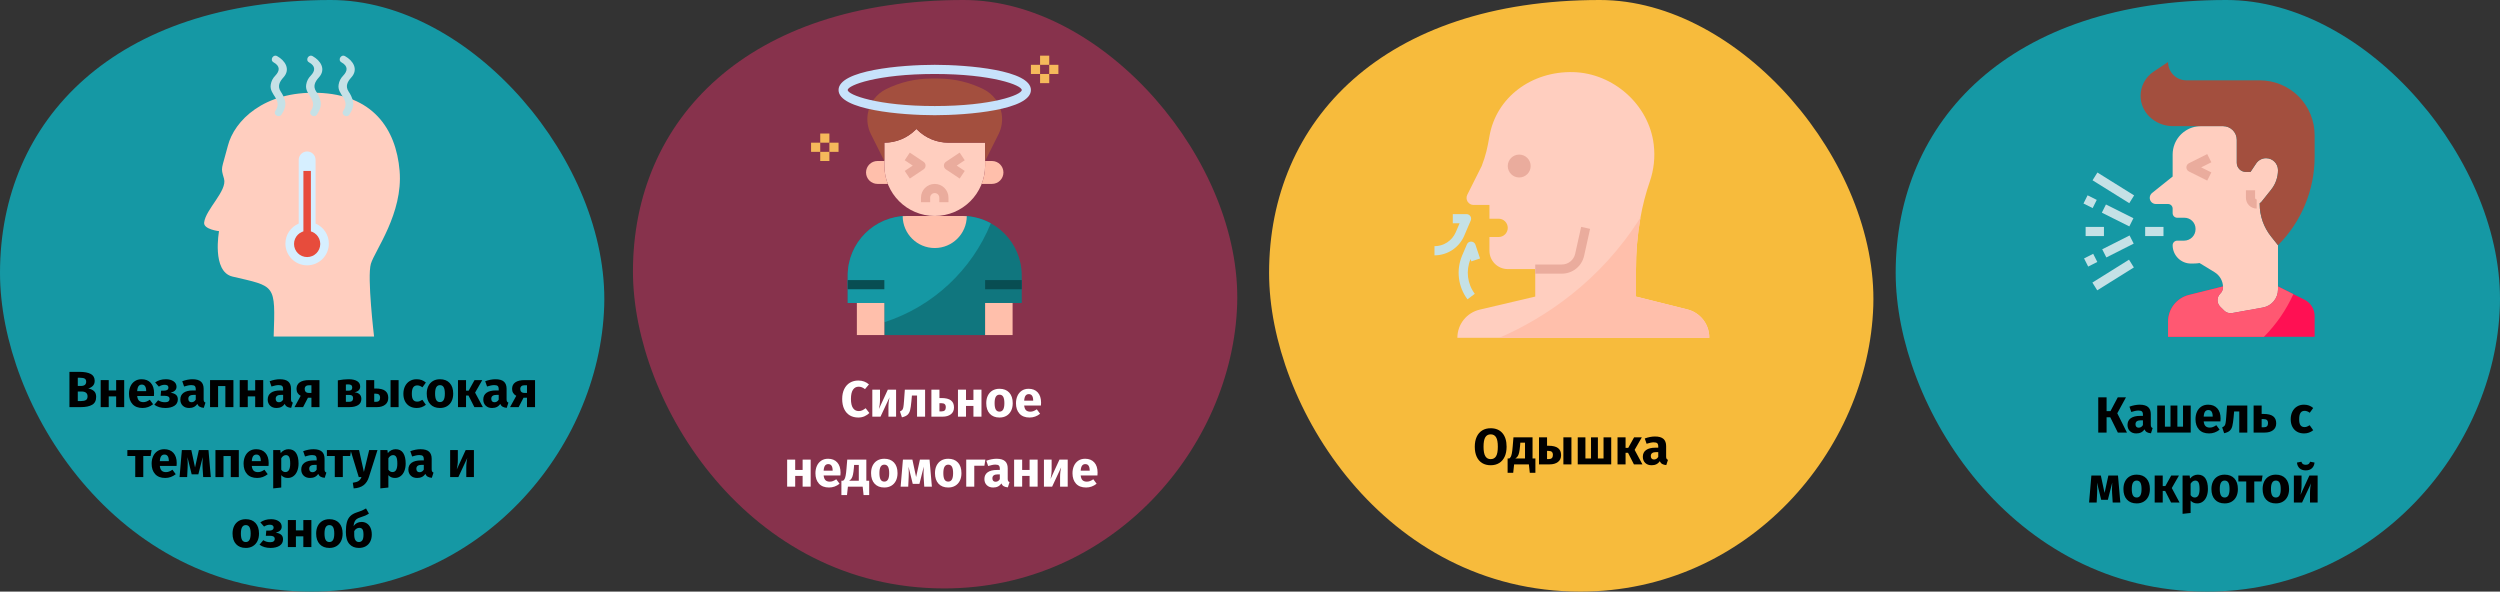 <?xml version="1.0" encoding="UTF-8"?>
<svg width="786px" height="186px" viewBox="0 0 786 186" version="1.1" xmlns="http://www.w3.org/2000/svg" xmlns:xlink="http://www.w3.org/1999/xlink">
    <rect x="0" y="0" width="786" height="186" fill="#333333" stroke="none"/>
    <title>Group 45@2x</title>
    <g id="Page-1" stroke="none" stroke-width="1" fill="none" fill-rule="evenodd">
        <g id="vorlage" transform="translate(-123, -11949)">
            <g id="Group-45" transform="translate(123, 11949)">
                <g id="legionaers-krankheit-symptome" transform="translate(0, 0)" fill-rule="nonzero">
                    <g id="Oval-Copy-2-Clipped" fill="#1598A4">
                        <path d="M97.864,186 C150.74,186 188.482,141.387 189.963,96.243 C191.444,51.099 148.284,0 103.966,0 C36.01,0 0,37.829 0,85.794 C0,127.513 36.292,186 97.864,186 Z" id="Oval-Copy-2"></path>
                    </g>
                    <g id="Group" transform="translate(64.173, 17.5)">
                        <path d="M21.868,88.306 L53.433,88.306 C53.433,88.306 51.202,69.567 52.43,65.441 C53.657,61.313 62.58,49.602 61.464,36.217 C60.348,22.832 52.875,12.236 35.81,11.679 C18.745,11.12 9.487,20.49 7.479,28.297 C5.472,36.105 5.137,34.878 6.252,38.67 C7.368,42.462 0.41,48.376 0.006,52.502 C-0.201,54.62 4.691,55.178 4.691,55.178 C4.691,55.178 2.336,67.903 8.929,69.455 C22.502,72.65 22.425,71.686 21.868,88.306 Z" id="Path" fill="#FFCEBF"></path>
                        <path d="M24.344,18.508 C25.178,17.244 25.847,15.693 25.418,14.138 C25.122,13.062 24.729,12.238 24.101,11.301 C22.962,9.605 23.741,8.159 24.942,6.837 C27.249,4.294 25.502,1.563 22.968,0.152 C21.699,-0.555 20.565,1.389 21.833,2.095 C24.005,3.304 23.789,4.822 22.371,6.294 C21.57,7.125 21.141,7.979 20.948,9.105 C20.391,12.357 24.8,13.735 22.401,17.373 C21.599,18.588 23.549,19.713 24.344,18.508 L24.344,18.508 Z" id="Path" fill="#C5E1E6"></path>
                        <path d="M35.492,18.508 C36.326,17.244 36.995,15.693 36.566,14.138 C36.27,13.062 35.877,12.238 35.249,11.301 C34.11,9.605 34.889,8.159 36.09,6.837 C38.397,4.294 36.65,1.563 34.116,0.152 C32.847,-0.555 31.713,1.389 32.981,2.095 C35.152,3.304 34.937,4.822 33.518,6.294 C32.717,7.125 32.288,7.979 32.095,9.105 C31.538,12.357 35.948,13.735 33.548,17.373 C32.747,18.588 34.697,19.713 35.492,18.508 L35.492,18.508 Z" id="Path" fill="#C5E1E6"></path>
                        <path d="M45.687,18.508 C46.521,17.244 47.19,15.693 46.762,14.138 C46.466,13.062 46.073,12.238 45.444,11.301 C44.306,9.605 45.084,8.159 46.286,6.837 C48.593,4.294 46.846,1.563 44.312,0.152 C43.043,-0.555 41.909,1.389 43.176,2.095 C45.348,3.304 45.132,4.822 43.714,6.294 C42.913,7.125 42.484,7.979 42.291,9.105 C41.734,12.357 46.143,13.735 43.744,17.373 C42.944,18.588 44.893,19.713 45.687,18.508 L45.687,18.508 Z" id="Path" fill="#C5E1E6"></path>
                        <g transform="translate(25.562, 30.117)">
                            <path d="M9.481,22.675 L9.481,2.65 C9.481,1.187 8.294,-3.05311332e-16 6.83,-3.05311332e-16 C5.367,-3.05311332e-16 4.18,1.187 4.18,2.65 L4.18,22.675 C1.724,23.71 3.33066907e-16,26.139 3.33066907e-16,28.972 C3.33066907e-16,32.744 3.058,35.803 6.83,35.803 C10.603,35.803 13.661,32.744 13.661,28.972 C13.661,26.14 11.937,23.71 9.481,22.675 Z" id="Path" fill="#D6EFFF"></path>
                            <circle id="Oval" fill="#E74C3C" cx="6.831" cy="29.082" r="4.122"></circle>
                            <path d="M8.009,6.119 L8.009,26.781 C8.009,27.431 7.481,27.959 6.831,27.959 L6.831,27.959 C6.181,27.959 5.653,27.431 5.653,26.781 L5.653,6.119" id="Path" fill="#E74C3C"></path>
                        </g>
                    </g>
                    <g id="Oval-Copy-10-Clipped" transform="translate(399, 0)" fill="#F7BB3C">
                        <path d="M97.864,186 C150.74,186 188.482,141.387 189.963,96.243 C191.444,51.099 148.284,0 103.966,0 C36.01,0 0,37.829 0,85.794 C0,127.513 36.292,186 97.864,186 Z" id="Oval-Copy-10"></path>
                    </g>
                    <g id="Group" transform="translate(451, 22.664)">
                        <path d="M86.4,83.433 L86.4,83.536 L7.2,83.536 C7.2,79.317 10.102,75.653 14.209,74.687 L31.68,70.576 L31.68,61.936 L23.04,61.936 C19.859,61.936 17.28,59.357 17.28,56.176 L17.28,51.856 L20.16,51.856 C21.751,51.856 23.04,50.567 23.04,48.976 C23.04,47.386 21.751,46.096 20.16,46.096 L17.28,46.096 L17.28,41.776 L12.294,41.776 C11.526,41.775 10.814,41.377 10.41,40.724 C10.007,40.071 9.971,39.255 10.314,38.568 L14.841,29.538 C16.182,26.053 16.643,23.853 17.28,20.176 C19.417,7.86 30.589,-0.308 43.596,0.009 C56.194,0.317 67.444,10.247 68.931,22.761 C69.411,26.692 68.989,30.681 67.696,34.425 C66.429,38.102 65.451,41.873 64.771,45.702 C63.811,51.157 63.338,56.687 63.36,62.226 L63.36,70.576 L79.513,74.615 C83.56,75.626 86.4,79.262 86.4,83.433 L86.4,83.433 Z" id="Path" fill="#FFCEBF"></path>
                        <path d="M-3.8369307e-15,57.616 L-3.8369307e-15,54.736 C2.919,54.738 5.557,52.999 6.705,50.315 L7.896,47.536 L5.76,47.536 L5.76,44.656 L10.08,44.656 C10.564,44.656 11.016,44.899 11.283,45.304 C11.549,45.708 11.594,46.219 11.403,46.664 L9.351,51.45 C7.751,55.193 4.071,57.619 -3.8369307e-15,57.616 L-3.8369307e-15,57.616 Z" id="Path" fill="#C5E1E6"></path>
                        <path d="M10.368,71.441 C7.393,67.462 6.762,62.201 8.712,57.632 L10.196,54.169 C10.419,53.609 10.978,53.257 11.579,53.298 C12.176,53.323 12.695,53.714 12.884,54.281 L14.324,58.601 L11.593,59.512 L11.35,58.785 C9.814,62.403 10.317,66.565 12.672,69.712 L10.368,71.441 Z" id="Path" fill="#C5E1E6"></path>
                        <circle id="Oval" fill="#EAAC9D" cx="26.64" cy="29.536" r="3.6"></circle>
                        <path d="M40.019,63.376 L31.68,63.376 L31.68,60.496 L40.019,60.496 C42.047,60.506 43.806,59.096 44.236,57.114 L46.114,48.664 L48.926,49.288 L47.049,57.738 C46.33,61.042 43.399,63.392 40.019,63.376 Z" id="Path" fill="#EAAC9D"></path>
                        <path d="M86.4,83.433 L86.4,83.536 L20.376,83.536 C34.731,77.342 52.304,65.608 64.771,45.702 C63.811,51.157 63.338,56.687 63.36,62.226 L63.36,70.576 L79.513,74.615 C83.56,75.626 86.4,79.262 86.4,83.433 L86.4,83.433 Z" id="Path" fill="#FFBFAB"></path>
                    </g>
                    <g id="Oval-Copy-4-Clipped" transform="translate(199, 0)" fill="#87324C">
                        <path d="M97.864,185 C150.74,185 188.482,140.627 189.963,95.726 C191.444,50.825 148.284,0 103.966,0 C36.01,0 0,37.626 0,85.332 C0,126.828 36.292,185 97.864,185 Z" id="Oval-Copy-4"></path>
                    </g>
                    <g id="Group" transform="translate(255, 17.5)">
                        <path d="M23.04,77.76 L11.52,77.76 L11.52,69.12 C11.52,58.781 19.901,50.4 30.24,50.4 L47.52,50.4 C57.859,50.4 66.24,58.781 66.24,69.12 L66.24,77.76 L54.72,77.76 L54.72,87.84 L23.04,87.84 L23.04,77.76 Z" id="Path" fill="#10767E"></path>
                        <path d="M56.519,52.705 C53.847,51.238 50.782,50.4 47.52,50.4 L30.24,50.4 C19.901,50.4 11.52,58.781 11.52,69.12 L11.52,77.76 L23.04,77.76 L23.04,83.802 C38.271,78.899 50.541,67.419 56.519,52.705 L56.519,52.705 Z" id="Path" fill="#1598A4"></path>
                        <g id="Path" transform="translate(14.4, 23.04)">
                            <polygon fill="#FFBFAB" points="0 54.72 8.64 54.72 8.64 64.8 0 64.8"></polygon>
                            <polygon fill="#FFBFAB" points="40.32 54.72 48.96 54.72 48.96 64.8 40.32 64.8"></polygon>
                            <path d="M24.48,27.36 C33.228,27.36 40.32,20.268 40.32,11.52 L40.32,4.32 L28.8,4.32 C25.112,4.32 21.576,2.856 18.968,0.248 L18.72,0 L18.472,0.248 C15.864,2.856 12.328,4.32 8.64,4.32 L8.64,11.52 C8.64,20.268 15.732,27.36 24.48,27.36 Z" fill="#FFCEBF"></path>
                        </g>
                        <path d="M59.918,18.233 C59.367,14.92 57.263,12.072 54.258,10.57 C49.827,8.353 44.941,7.2 39.986,7.2 L37.774,7.2 C32.819,7.2 27.933,8.353 23.501,10.57 C20.497,12.072 18.393,14.92 17.84,18.233 C17.476,20.422 17.813,22.67 18.805,24.654 L23.04,33.12 L23.04,27.36 C26.728,27.36 30.264,25.896 32.872,23.288 L33.12,23.04 L33.368,23.288 C35.976,25.896 39.512,27.36 43.2,27.36 L54.72,27.36 L54.72,33.12 L58.954,24.653 C59.946,22.668 60.284,20.421 59.918,18.233 Z" id="Path" fill="#A34F3E"></path>
                        <path d="M23.04,34.56 L23.04,33.12 L20.88,33.12 C18.891,33.12 17.28,34.731 17.28,36.72 C17.28,38.709 18.891,40.32 20.88,40.32 L24.136,40.32 C23.437,38.533 23.04,36.595 23.04,34.56 Z" id="Path" fill="#FFBFAB"></path>
                        <path d="M56.88,33.12 L54.72,33.12 L54.72,34.56 C54.72,36.595 54.323,38.533 53.624,40.32 L56.88,40.32 C58.869,40.32 60.48,38.709 60.48,36.72 C60.48,34.731 58.869,33.12 56.88,33.12 Z" id="Path" fill="#FFBFAB"></path>
                        <path d="M38.88,60.48 C44.423,60.48 48.917,56.006 48.956,50.472 C48.48,50.436 48.005,50.4 47.52,50.4 L30.24,50.4 C29.755,50.4 29.28,50.436 28.804,50.472 C28.843,56.006 33.337,60.48 38.88,60.48 Z" id="Path" fill="#FFBFAB"></path>
                        <polygon id="Path" fill="#084D52" points="11.52 70.56 23.04 70.56 23.04 73.44 11.52 73.44"></polygon>
                        <polygon id="Path" fill="#084D52" points="54.72 70.56 66.24 70.56 66.24 73.44 54.72 73.44"></polygon>
                        <path d="M31.039,38.638 L29.442,36.242 L31.964,34.56 L29.441,32.878 L31.038,30.482 L35.358,33.362 C35.76,33.63 36,34.079 36,34.56 C36,35.041 35.76,35.49 35.359,35.758 L31.039,38.638 Z" id="Path" fill="#EAAC9D"></path>
                        <path d="M46.721,38.638 L42.401,35.758 C42,35.49 41.76,35.041 41.76,34.56 C41.76,34.079 42,33.63 42.401,33.362 L46.721,30.482 L48.318,32.878 L45.796,34.56 L48.319,36.242 L46.721,38.638 Z" id="Path" fill="#EAAC9D"></path>
                        <path d="M43.2,46.08 L40.32,46.08 L40.32,44.64 C40.32,43.847 39.675,43.2 38.88,43.2 C38.085,43.2 37.44,43.847 37.44,44.64 L37.44,46.08 L34.56,46.08 L34.56,44.64 C34.56,42.258 36.498,40.32 38.88,40.32 C41.262,40.32 43.2,42.258 43.2,44.64 L43.2,46.08 Z" id="Path" fill="#EAAC9D"></path>
                        <polygon id="Path" fill="#F5B95B" points="72 0 74.88 0 74.88 2.88 72 2.88"></polygon>
                        <polygon id="Path" fill="#F5B95B" points="72 5.76 74.88 5.76 74.88 8.64 72 8.64"></polygon>
                        <polygon id="Path" fill="#F5B95B" points="69.12 2.88 72 2.88 72 5.76 69.12 5.76"></polygon>
                        <polygon id="Path" fill="#F5B95B" points="74.88 2.88 77.76 2.88 77.76 5.76 74.88 5.76"></polygon>
                        <polygon id="Path" fill="#F5B95B" points="2.88 24.48 5.76 24.48 5.76 27.36 2.88 27.36"></polygon>
                        <polygon id="Path" fill="#F5B95B" points="2.88 30.24 5.76 30.24 5.76 33.12 2.88 33.12"></polygon>
                        <polygon id="Path" fill="#F5B95B" points="0 27.36 2.88 27.36 2.88 30.24 0 30.24"></polygon>
                        <polygon id="Path" fill="#F5B95B" points="5.76 27.36 8.64 27.36 8.64 30.24 5.76 30.24"></polygon>
                        <path d="M38.88,18.72 C28.42,18.72 8.64,17.065 8.64,10.8 C8.64,4.535 28.42,2.88 38.88,2.88 C49.34,2.88 69.12,4.535 69.12,10.8 C69.12,17.065 49.34,18.72 38.88,18.72 Z M38.88,5.76 C20.828,5.76 11.52,9.292 11.52,10.8 C11.52,12.308 20.828,15.84 38.88,15.84 C56.932,15.84 66.24,12.308 66.24,10.8 C66.24,9.292 56.932,5.76 38.88,5.76 Z" id="Shape" fill="#C7E2FB"></path>
                    </g>
                    <g id="Oval-Copy-3-Clipped" transform="translate(596, 0)" fill="#1598A4">
                        <path d="M97.864,186 C150.74,186 188.482,141.387 189.963,96.243 C191.444,51.099 148.284,0 103.966,0 C36.01,0 0,37.829 0,85.794 C0,127.513 36.292,186 97.864,186 Z" id="Oval-Copy-3"></path>
                    </g>
                    <g id="Group" transform="translate(655.047, 19.5)">
                        <path d="M61.153,70.56 L69.49,74.722 C71.442,75.698 72.674,77.694 72.673,79.877 L72.673,86.4 L26.593,86.4 L26.593,81.619 C26.593,77.657 29.287,74.203 33.13,73.238 L43.873,70.56 L43.873,70.805 C43.873,71.572 43.568,72.308 43.023,72.85 C41.907,73.973 41.907,75.787 43.023,76.91 L44.247,78.134 C44.916,78.8 45.868,79.096 46.796,78.926 L56.43,77.184 C59.168,76.683 61.157,74.295 61.153,71.51 L61.153,70.56 Z" id="Path" fill="#FF1053"></path>
                        <path d="M61.153,57.6 L61.153,71.51 C61.157,74.295 59.168,76.683 56.43,77.184 L46.753,78.926 C45.825,79.096 44.873,78.8 44.204,78.134 L42.98,76.91 C41.863,75.787 41.863,73.973 42.98,72.85 C43.54,72.316 43.862,71.579 43.873,70.805 C43.87,68.866 42.854,67.069 41.194,66.067 L36.471,63.187 L36.543,63.187 C35.636,63.36 34.714,63.36 33.793,63.36 C30.612,63.36 28.033,60.781 28.033,57.6 C28.033,56.805 28.678,56.16 29.473,56.16 L31.633,56.16 C32.59,56.16 33.508,55.779 34.184,55.1 C34.859,54.422 35.237,53.503 35.233,52.546 L35.233,52.445 C35.233,51.518 34.864,50.63 34.207,49.976 C33.55,49.322 32.66,48.956 31.734,48.96 L29.473,48.96 C28.678,48.96 28.033,48.315 28.033,47.52 L28.033,46.08 C28.033,45.285 27.388,44.64 26.593,44.64 L22.777,44.64 C22.26,44.644 21.763,44.44 21.398,44.075 C21.033,43.709 20.829,43.213 20.833,42.696 C20.836,42.103 21.105,41.542 21.567,41.17 L28.033,36 L28.033,29.074 C28.033,27.939 28.248,26.816 28.666,25.762 C30.021,22.377 33.301,20.158 36.946,20.16 L43.873,20.16 C46.259,20.16 48.193,22.094 48.193,24.48 L48.193,31.68 C48.193,33.271 49.482,34.56 51.073,34.56 L52.513,34.56 L54.284,31.91 C54.977,30.869 56.144,30.242 57.394,30.24 C59.47,30.24 61.153,31.923 61.153,33.998 C61.152,36.229 60.39,38.393 58.993,40.133 L55.983,43.906 C55.818,44.104 55.618,44.27 55.393,44.395 L55.393,44.64 C55.391,48.368 56.661,51.985 58.993,54.893 L61.153,57.6 Z" id="Path" fill="#FFCEBF"></path>
                        <path d="M61.153,57.6 C68.527,50.225 72.67,40.223 72.673,29.794 L72.673,23.04 C72.684,18.453 70.871,14.049 67.633,10.8 C64.401,7.58 60.027,5.768 55.465,5.76 L32.353,5.76 C29.172,5.76 26.593,3.181 26.593,5.1159076e-15 L21.999,3.053 C19.475,4.748 17.958,7.587 17.953,10.627 C17.954,13.041 18.912,15.356 20.617,17.064 C22.584,19.033 25.249,20.146 28.033,20.16 L43.873,20.16 C46.259,20.16 48.193,22.094 48.193,24.48 L48.193,31.68 C48.193,33.271 49.482,34.56 51.073,34.56 L52.513,34.56 L54.284,31.91 C54.977,30.869 56.144,30.242 57.394,30.24 C59.47,30.24 61.153,31.923 61.153,33.998 C61.152,36.229 60.39,38.393 58.993,40.133 L55.983,43.906 C55.823,44.103 55.628,44.269 55.407,44.395 L55.407,44.64 C55.405,48.368 56.675,51.985 59.007,54.893 L61.153,57.6 Z" id="Path" fill="#A34F3E"></path>
                        <path d="M54.457,46.08 C53.559,46.08 52.699,45.723 52.064,45.089 C51.429,44.454 51.073,43.593 51.073,42.696 L51.073,40.32 L53.953,40.32 L53.953,42.696 C53.953,42.974 54.179,43.2 54.457,43.2 L54.457,46.08 Z" id="Path" fill="#EAAC9D"></path>
                        <path d="M38.905,37.282 L33.145,34.402 C32.661,34.158 32.355,33.662 32.353,33.12 C32.349,32.573 32.656,32.07 33.145,31.824 L38.905,28.944 L40.201,31.522 L37.004,33.12 L40.201,34.704 L38.905,37.282 Z" id="Path" fill="#EAAC9D"></path>
                        <g id="Path" transform="translate(0, 34.738)" fill="#C5E1E6">
                            <polygon transform="translate(9.386, 4.822) rotate(-58.055) translate(-9.386, -4.822) " points="7.944 -1.979 10.828 -1.979 10.828 11.624 7.944 11.624"></polygon>
                            <polygon transform="translate(9.32, 32.223) rotate(-32.005) translate(-9.32, -32.223) " points="2.53 30.783 16.109 30.783 16.109 33.663 2.53 33.663"></polygon>
                            <polygon transform="translate(10.738, 13.495) rotate(-63.435) translate(-10.738, -13.495) " points="9.298 8.666 12.177 8.666 12.177 18.324 9.298 18.324"></polygon>
                            <polygon transform="translate(2.086, 9.176) rotate(-63.435) translate(-2.086, -9.176) " points="0.646 7.564 3.525 7.564 3.525 10.788 0.646 10.788"></polygon>
                            <polygon transform="translate(10.84, 23.247) rotate(-26.822) translate(-10.84, -23.247) " points="6.022 21.811 15.658 21.811 15.658 24.683 6.022 24.683"></polygon>
                            <polygon transform="translate(2.264, 27.564) rotate(-26.822) translate(-2.264, -27.564) " points="0.656 26.128 3.873 26.128 3.873 29 0.656 29"></polygon>
                            <polygon points="19.393 17.102 25.153 17.102 25.153 19.982 19.393 19.982"></polygon>
                            <polygon points="0.673 17.102 6.433 17.102 6.433 19.982 0.673 19.982"></polygon>
                        </g>
                        <path d="M65.977,72.979 L61.153,70.56 L61.153,71.51 C61.157,74.295 59.168,76.683 56.43,77.184 L46.753,78.926 C45.825,79.096 44.873,78.8 44.204,78.134 L42.98,76.91 C41.863,75.787 41.863,73.973 42.98,72.85 C43.54,72.316 43.862,71.579 43.873,70.805 L43.873,70.56 L33.13,73.238 C29.287,74.203 26.593,77.657 26.593,81.619 L26.593,86.4 L56.718,86.4 C60.588,82.521 63.725,77.975 65.977,72.979 L65.977,72.979 Z" id="Path" fill="#FF5872"></path>
                    </g>
                </g>
                <g id="Внезапная-высокая-те" transform="translate(21.832, 116.912)" fill="#000000" fill-rule="nonzero">
                    <path d="M5.904,5.216 C6.64,5.355 7.24,5.627 7.704,6.032 C8.168,6.437 8.4,7.045 8.4,7.856 C8.4,9.04 7.976,9.875 7.128,10.36 C6.28,10.845 5.093,11.088 3.568,11.088 L0,11.088 L0,0 L3.136,0 C4.693,0 5.883,0.221 6.704,0.664 C7.525,1.107 7.936,1.829 7.936,2.832 C7.936,3.483 7.741,4.008 7.352,4.408 C6.963,4.808 6.48,5.077 5.904,5.216 Z M2.624,1.856 L2.624,4.432 L3.6,4.432 C4.709,4.432 5.264,3.984 5.264,3.088 C5.264,2.64 5.115,2.323 4.816,2.136 C4.517,1.949 4.043,1.856 3.392,1.856 L2.624,1.856 Z M3.584,9.184 C4.277,9.184 4.803,9.08 5.16,8.872 C5.517,8.664 5.696,8.277 5.696,7.712 C5.696,6.688 5.056,6.176 3.776,6.176 L2.624,6.176 L2.624,9.184 L3.584,9.184 Z" id="Shape"></path>
                    <polygon id="Path" points="14.688 11.088 14.688 7.712 12.352 7.712 12.352 11.088 9.824 11.088 9.824 2.592 12.352 2.592 12.352 5.84 14.688 5.84 14.688 2.592 17.216 2.592 17.216 11.088"></polygon>
                    <path d="M26.608,6.672 C26.608,7.024 26.592,7.328 26.56,7.584 L21.296,7.584 C21.381,8.299 21.584,8.8 21.904,9.088 C22.224,9.376 22.667,9.52 23.232,9.52 C23.573,9.52 23.904,9.459 24.224,9.336 C24.544,9.213 24.891,9.024 25.264,8.768 L26.304,10.176 C25.312,10.965 24.208,11.36 22.992,11.36 C21.616,11.36 20.56,10.955 19.824,10.144 C19.088,9.333 18.72,8.245 18.72,6.88 C18.72,6.016 18.875,5.24 19.184,4.552 C19.493,3.864 19.947,3.32 20.544,2.92 C21.141,2.52 21.856,2.32 22.688,2.32 C23.915,2.32 24.875,2.704 25.568,3.472 C26.261,4.24 26.608,5.307 26.608,6.672 Z M24.128,5.952 C24.107,4.651 23.648,4 22.752,4 C22.315,4 21.976,4.16 21.736,4.48 C21.496,4.8 21.349,5.328 21.296,6.064 L24.128,6.064 L24.128,5.952 Z" id="Shape"></path>
                    <path d="M30.336,2.32 C31.285,2.32 32.077,2.531 32.712,2.952 C33.347,3.373 33.664,3.947 33.664,4.672 C33.664,5.611 33.045,6.24 31.808,6.56 C32.565,6.667 33.133,6.888 33.512,7.224 C33.891,7.56 34.08,8.032 34.08,8.64 C34.08,9.525 33.72,10.2 33,10.664 C32.28,11.128 31.328,11.36 30.144,11.36 C28.768,11.36 27.616,11.019 26.688,10.336 L27.872,8.928 C28.256,9.163 28.613,9.325 28.944,9.416 C29.275,9.507 29.648,9.552 30.064,9.552 C31.003,9.552 31.472,9.2 31.472,8.496 C31.472,7.856 30.981,7.536 30,7.536 L28.672,7.536 L28.816,5.904 L29.808,5.904 C30.224,5.904 30.547,5.821 30.776,5.656 C31.005,5.491 31.12,5.248 31.12,4.928 C31.12,4.64 31.016,4.424 30.808,4.28 C30.6,4.136 30.325,4.064 29.984,4.064 C29.621,4.064 29.296,4.112 29.008,4.208 C28.72,4.304 28.421,4.448 28.112,4.64 L26.944,3.312 C27.424,2.981 27.939,2.733 28.488,2.568 C29.037,2.403 29.653,2.32 30.336,2.32 Z" id="Path"></path>
                    <path d="M42.192,8.624 C42.192,8.944 42.237,9.179 42.328,9.328 C42.419,9.477 42.565,9.589 42.768,9.664 L42.24,11.312 C41.717,11.269 41.291,11.155 40.96,10.968 C40.629,10.781 40.373,10.485 40.192,10.08 C39.637,10.933 38.784,11.36 37.632,11.36 C36.789,11.36 36.117,11.115 35.616,10.624 C35.115,10.133 34.864,9.493 34.864,8.704 C34.864,7.776 35.205,7.067 35.888,6.576 C36.571,6.085 37.557,5.84 38.848,5.84 L39.712,5.84 L39.712,5.472 C39.712,4.971 39.605,4.627 39.392,4.44 C39.179,4.253 38.805,4.16 38.272,4.16 C37.995,4.16 37.659,4.2 37.264,4.28 C36.869,4.36 36.464,4.469 36.048,4.608 L35.472,2.944 C36.005,2.741 36.552,2.587 37.112,2.48 C37.672,2.373 38.192,2.32 38.672,2.32 C39.888,2.32 40.779,2.571 41.344,3.072 C41.909,3.573 42.192,4.325 42.192,5.328 L42.192,8.624 Z M38.368,9.552 C38.944,9.552 39.392,9.28 39.712,8.736 L39.712,7.232 L39.088,7.232 C38.512,7.232 38.083,7.333 37.8,7.536 C37.517,7.739 37.376,8.053 37.376,8.48 C37.376,8.821 37.464,9.085 37.64,9.272 C37.816,9.459 38.059,9.552 38.368,9.552 Z" id="Shape"></path>
                    <polygon id="Path" points="49.024 11.088 49.024 4.464 46.736 4.464 46.736 11.088 44.208 11.088 44.208 2.592 51.552 2.592 51.552 11.088"></polygon>
                    <polygon id="Path" points="58.4 11.088 58.4 7.712 56.064 7.712 56.064 11.088 53.536 11.088 53.536 2.592 56.064 2.592 56.064 5.84 58.4 5.84 58.4 2.592 60.928 2.592 60.928 11.088"></polygon>
                    <path d="M69.664,8.624 C69.664,8.944 69.709,9.179 69.8,9.328 C69.891,9.477 70.037,9.589 70.24,9.664 L69.712,11.312 C69.189,11.269 68.763,11.155 68.432,10.968 C68.101,10.781 67.845,10.485 67.664,10.08 C67.109,10.933 66.256,11.36 65.104,11.36 C64.261,11.36 63.589,11.115 63.088,10.624 C62.587,10.133 62.336,9.493 62.336,8.704 C62.336,7.776 62.677,7.067 63.36,6.576 C64.043,6.085 65.029,5.84 66.32,5.84 L67.184,5.84 L67.184,5.472 C67.184,4.971 67.077,4.627 66.864,4.44 C66.651,4.253 66.277,4.16 65.744,4.16 C65.467,4.16 65.131,4.2 64.736,4.28 C64.341,4.36 63.936,4.469 63.52,4.608 L62.944,2.944 C63.477,2.741 64.024,2.587 64.584,2.48 C65.144,2.373 65.664,2.32 66.144,2.32 C67.36,2.32 68.251,2.571 68.816,3.072 C69.381,3.573 69.664,4.325 69.664,5.328 L69.664,8.624 Z M65.84,9.552 C66.416,9.552 66.864,9.28 67.184,8.736 L67.184,7.232 L66.56,7.232 C65.984,7.232 65.555,7.333 65.272,7.536 C64.989,7.739 64.848,8.053 64.848,8.48 C64.848,8.821 64.936,9.085 65.112,9.272 C65.288,9.459 65.531,9.552 65.84,9.552 Z" id="Shape"></path>
                    <path d="M78.608,2.592 L78.608,11.088 L76.08,11.088 L76.08,8.128 L74.992,8.128 L73.456,11.088 L70.752,11.088 L72.704,7.536 C72.288,7.312 71.965,7.016 71.736,6.648 C71.507,6.28 71.392,5.851 71.392,5.36 C71.392,4.453 71.731,3.765 72.408,3.296 C73.085,2.827 74.069,2.592 75.36,2.592 L78.608,2.592 Z M76.08,6.624 L76.08,4.208 L75.344,4.208 C74.885,4.208 74.541,4.309 74.312,4.512 C74.083,4.715 73.968,5.003 73.968,5.376 C73.968,5.771 74.077,6.077 74.296,6.296 C74.515,6.515 74.848,6.624 75.296,6.624 L76.08,6.624 Z" id="Shape"></path>
                    <path d="M89.616,6.416 C91.056,6.587 91.776,7.285 91.776,8.512 C91.776,9.376 91.437,10.021 90.76,10.448 C90.083,10.875 89.157,11.088 87.984,11.088 L84.384,11.088 L84.384,2.672 C85.653,2.437 86.773,2.32 87.744,2.32 C88.896,2.32 89.795,2.515 90.44,2.904 C91.085,3.293 91.408,3.867 91.408,4.624 C91.408,5.104 91.256,5.496 90.952,5.8 C90.648,6.104 90.203,6.309 89.616,6.416 Z M87.696,3.936 C87.365,3.936 87.104,3.947 86.912,3.968 L86.912,5.92 L87.808,5.92 C88.16,5.92 88.432,5.837 88.624,5.672 C88.816,5.507 88.912,5.253 88.912,4.912 C88.912,4.261 88.507,3.936 87.696,3.936 Z M87.904,9.424 C88.757,9.424 89.184,9.045 89.184,8.288 C89.184,7.936 89.083,7.675 88.88,7.504 C88.677,7.333 88.357,7.248 87.92,7.248 L86.912,7.248 L86.912,9.424 L87.904,9.424 Z" id="Shape"></path>
                    <path d="M96.272,5.232 C97.648,5.232 98.653,5.48 99.288,5.976 C99.923,6.472 100.24,7.205 100.24,8.176 C100.24,9.115 99.909,9.835 99.248,10.336 C98.587,10.837 97.717,11.088 96.64,11.088 L93.296,11.088 L93.296,2.592 L95.824,2.592 L95.824,5.232 L96.272,5.232 Z M100.96,2.592 L103.488,2.592 L103.488,11.088 L100.96,11.088 L100.96,2.592 Z M96.368,9.424 C97.232,9.424 97.664,8.992 97.664,8.128 C97.664,7.691 97.555,7.368 97.336,7.16 C97.117,6.952 96.747,6.848 96.224,6.848 L95.824,6.848 L95.824,9.424 L96.368,9.424 Z" id="Shape"></path>
                    <path d="M109.152,2.32 C109.739,2.32 110.267,2.405 110.736,2.576 C111.205,2.747 111.648,3.008 112.064,3.36 L110.976,4.864 C110.443,4.459 109.904,4.256 109.36,4.256 C108.795,4.256 108.368,4.464 108.08,4.88 C107.792,5.296 107.648,5.968 107.648,6.896 C107.648,7.792 107.792,8.427 108.08,8.8 C108.368,9.173 108.784,9.36 109.328,9.36 C109.616,9.36 109.877,9.315 110.112,9.224 C110.347,9.133 110.629,8.987 110.96,8.784 L112.064,10.352 C111.221,11.024 110.267,11.36 109.2,11.36 C108.336,11.36 107.589,11.176 106.96,10.808 C106.331,10.44 105.845,9.923 105.504,9.256 C105.163,8.589 104.992,7.808 104.992,6.912 C104.992,6.016 105.163,5.221 105.504,4.528 C105.845,3.835 106.331,3.293 106.96,2.904 C107.589,2.515 108.32,2.32 109.152,2.32 Z" id="Path"></path>
                    <path d="M116.496,2.32 C117.797,2.32 118.816,2.717 119.552,3.512 C120.288,4.307 120.656,5.419 120.656,6.848 C120.656,7.755 120.488,8.547 120.152,9.224 C119.816,9.901 119.336,10.427 118.712,10.8 C118.088,11.173 117.349,11.36 116.496,11.36 C115.205,11.36 114.189,10.963 113.448,10.168 C112.707,9.373 112.336,8.261 112.336,6.832 C112.336,5.925 112.504,5.133 112.84,4.456 C113.176,3.779 113.656,3.253 114.28,2.88 C114.904,2.507 115.643,2.32 116.496,2.32 Z M116.496,4.176 C115.984,4.176 115.6,4.392 115.344,4.824 C115.088,5.256 114.96,5.925 114.96,6.832 C114.96,7.76 115.085,8.437 115.336,8.864 C115.587,9.291 115.973,9.504 116.496,9.504 C117.008,9.504 117.392,9.288 117.648,8.856 C117.904,8.424 118.032,7.755 118.032,6.848 C118.032,5.92 117.907,5.243 117.656,4.816 C117.405,4.389 117.019,4.176 116.496,4.176 Z" id="Shape"></path>
                    <polygon id="Path" points="129.792 2.592 127.536 6.528 129.984 11.088 127.312 11.088 125.456 7.44 124.688 7.44 124.688 11.088 122.16 11.088 122.16 2.592 124.688 2.592 124.688 5.904 125.52 5.904 127.36 2.592"></polygon>
                    <path d="M137.44,8.624 C137.44,8.944 137.485,9.179 137.576,9.328 C137.667,9.477 137.813,9.589 138.016,9.664 L137.488,11.312 C136.965,11.269 136.539,11.155 136.208,10.968 C135.877,10.781 135.621,10.485 135.44,10.08 C134.885,10.933 134.032,11.36 132.88,11.36 C132.037,11.36 131.365,11.115 130.864,10.624 C130.363,10.133 130.112,9.493 130.112,8.704 C130.112,7.776 130.453,7.067 131.136,6.576 C131.819,6.085 132.805,5.84 134.096,5.84 L134.96,5.84 L134.96,5.472 C134.96,4.971 134.853,4.627 134.64,4.44 C134.427,4.253 134.053,4.16 133.52,4.16 C133.243,4.16 132.907,4.2 132.512,4.28 C132.117,4.36 131.712,4.469 131.296,4.608 L130.72,2.944 C131.253,2.741 131.8,2.587 132.36,2.48 C132.92,2.373 133.44,2.32 133.92,2.32 C135.136,2.32 136.027,2.571 136.592,3.072 C137.157,3.573 137.44,4.325 137.44,5.328 L137.44,8.624 Z M133.616,9.552 C134.192,9.552 134.64,9.28 134.96,8.736 L134.96,7.232 L134.336,7.232 C133.76,7.232 133.331,7.333 133.048,7.536 C132.765,7.739 132.624,8.053 132.624,8.48 C132.624,8.821 132.712,9.085 132.888,9.272 C133.064,9.459 133.307,9.552 133.616,9.552 Z" id="Shape"></path>
                    <path d="M146.384,2.592 L146.384,11.088 L143.856,11.088 L143.856,8.128 L142.768,8.128 L141.232,11.088 L138.528,11.088 L140.48,7.536 C140.064,7.312 139.741,7.016 139.512,6.648 C139.283,6.28 139.168,5.851 139.168,5.36 C139.168,4.453 139.507,3.765 140.184,3.296 C140.861,2.827 141.845,2.592 143.136,2.592 L146.384,2.592 Z M143.856,6.624 L143.856,4.208 L143.12,4.208 C142.661,4.208 142.317,4.309 142.088,4.512 C141.859,4.715 141.744,5.003 141.744,5.376 C141.744,5.771 141.853,6.077 142.072,6.296 C142.291,6.515 142.624,6.624 143.072,6.624 L143.856,6.624 Z" id="Shape"></path>
                    <polygon id="Path" points="25.824 24.592 25.52 26.464 23.216 26.464 23.216 33.088 20.688 33.088 20.688 26.464 18.208 26.464 18.208 24.592"></polygon>
                    <path d="M33.728,28.672 C33.728,29.024 33.712,29.328 33.68,29.584 L28.416,29.584 C28.501,30.299 28.704,30.8 29.024,31.088 C29.344,31.376 29.787,31.52 30.352,31.52 C30.693,31.52 31.024,31.459 31.344,31.336 C31.664,31.213 32.011,31.024 32.384,30.768 L33.424,32.176 C32.432,32.965 31.328,33.36 30.112,33.36 C28.736,33.36 27.68,32.955 26.944,32.144 C26.208,31.333 25.84,30.245 25.84,28.88 C25.84,28.016 25.995,27.24 26.304,26.552 C26.613,25.864 27.067,25.32 27.664,24.92 C28.261,24.52 28.976,24.32 29.808,24.32 C31.035,24.32 31.995,24.704 32.688,25.472 C33.381,26.24 33.728,27.307 33.728,28.672 Z M31.248,27.952 C31.227,26.651 30.768,26 29.872,26 C29.435,26 29.096,26.16 28.856,26.48 C28.616,26.8 28.469,27.328 28.416,28.064 L31.248,28.064 L31.248,27.952 Z" id="Shape"></path>
                    <path d="M44.448,33.088 L42.048,33.088 L41.856,30.048 C41.835,29.515 41.824,29.131 41.824,28.896 C41.824,28.373 41.851,27.675 41.904,26.8 L40.528,32.224 L38.432,32.224 L37.104,26.816 C37.157,27.371 37.184,28.005 37.184,28.72 C37.184,29.008 37.173,29.451 37.152,30.048 L37.008,33.088 L34.624,33.088 L35.344,24.592 L38.32,24.592 L39.488,30.064 L40.688,24.592 L43.712,24.592 L44.448,33.088 Z" id="Path"></path>
                    <polygon id="Path" points="50.72 33.088 50.72 26.464 48.432 26.464 48.432 33.088 45.904 33.088 45.904 24.592 53.248 24.592 53.248 33.088"></polygon>
                    <path d="M62.64,28.672 C62.64,29.024 62.624,29.328 62.592,29.584 L57.328,29.584 C57.413,30.299 57.616,30.8 57.936,31.088 C58.256,31.376 58.699,31.52 59.264,31.52 C59.605,31.52 59.936,31.459 60.256,31.336 C60.576,31.213 60.923,31.024 61.296,30.768 L62.336,32.176 C61.344,32.965 60.24,33.36 59.024,33.36 C57.648,33.36 56.592,32.955 55.856,32.144 C55.12,31.333 54.752,30.245 54.752,28.88 C54.752,28.016 54.907,27.24 55.216,26.552 C55.525,25.864 55.979,25.32 56.576,24.92 C57.173,24.52 57.888,24.32 58.72,24.32 C59.947,24.32 60.907,24.704 61.6,25.472 C62.293,26.24 62.64,27.307 62.64,28.672 Z M60.16,27.952 C60.139,26.651 59.68,26 58.784,26 C58.347,26 58.008,26.16 57.768,26.48 C57.528,26.8 57.381,27.328 57.328,28.064 L60.16,28.064 L60.16,27.952 Z" id="Shape"></path>
                    <path d="M68.864,24.32 C69.931,24.32 70.725,24.715 71.248,25.504 C71.771,26.293 72.032,27.397 72.032,28.816 C72.032,29.691 71.896,30.472 71.624,31.16 C71.352,31.848 70.96,32.387 70.448,32.776 C69.936,33.165 69.339,33.36 68.656,33.36 C67.803,33.36 67.115,33.067 66.592,32.48 L66.592,36.368 L64.064,36.64 L64.064,24.592 L66.288,24.592 L66.416,25.536 C66.747,25.12 67.125,24.813 67.552,24.616 C67.979,24.419 68.416,24.32 68.864,24.32 Z M67.888,31.504 C68.901,31.504 69.408,30.619 69.408,28.848 C69.408,27.845 69.296,27.149 69.072,26.76 C68.848,26.371 68.512,26.176 68.064,26.176 C67.776,26.176 67.507,26.261 67.256,26.432 C67.005,26.603 66.784,26.848 66.592,27.168 L66.592,30.752 C66.933,31.253 67.365,31.504 67.888,31.504 Z" id="Shape"></path>
                    <path d="M80.208,30.624 C80.208,30.944 80.253,31.179 80.344,31.328 C80.435,31.477 80.581,31.589 80.784,31.664 L80.256,33.312 C79.733,33.269 79.307,33.155 78.976,32.968 C78.645,32.781 78.389,32.485 78.208,32.08 C77.653,32.933 76.8,33.36 75.648,33.36 C74.805,33.36 74.133,33.115 73.632,32.624 C73.131,32.133 72.88,31.493 72.88,30.704 C72.88,29.776 73.221,29.067 73.904,28.576 C74.587,28.085 75.573,27.84 76.864,27.84 L77.728,27.84 L77.728,27.472 C77.728,26.971 77.621,26.627 77.408,26.44 C77.195,26.253 76.821,26.16 76.288,26.16 C76.011,26.16 75.675,26.2 75.28,26.28 C74.885,26.36 74.48,26.469 74.064,26.608 L73.488,24.944 C74.021,24.741 74.568,24.587 75.128,24.48 C75.688,24.373 76.208,24.32 76.688,24.32 C77.904,24.32 78.795,24.571 79.36,25.072 C79.925,25.573 80.208,26.325 80.208,27.328 L80.208,30.624 Z M76.384,31.552 C76.96,31.552 77.408,31.28 77.728,30.736 L77.728,29.232 L77.104,29.232 C76.528,29.232 76.099,29.333 75.816,29.536 C75.533,29.739 75.392,30.053 75.392,30.48 C75.392,30.821 75.48,31.085 75.656,31.272 C75.832,31.459 76.075,31.552 76.384,31.552 Z" id="Shape"></path>
                    <polygon id="Path" points="88.56 24.592 88.256 26.464 85.952 26.464 85.952 33.088 83.424 33.088 83.424 26.464 80.944 26.464 80.944 24.592"></polygon>
                    <path d="M94.144,33.104 C93.803,34.203 93.245,35.048 92.472,35.64 C91.699,36.232 90.661,36.565 89.36,36.64 L89.088,34.864 C89.899,34.757 90.499,34.576 90.888,34.32 C91.277,34.064 91.589,33.653 91.824,33.088 L90.96,33.088 L88.368,24.592 L91.056,24.592 L92.576,31.472 L94.24,24.592 L96.848,24.592 L94.144,33.104 Z" id="Path"></path>
                    <path d="M102.544,24.32 C103.611,24.32 104.405,24.715 104.928,25.504 C105.451,26.293 105.712,27.397 105.712,28.816 C105.712,29.691 105.576,30.472 105.304,31.16 C105.032,31.848 104.64,32.387 104.128,32.776 C103.616,33.165 103.019,33.36 102.336,33.36 C101.483,33.36 100.795,33.067 100.272,32.48 L100.272,36.368 L97.744,36.64 L97.744,24.592 L99.968,24.592 L100.096,25.536 C100.427,25.12 100.805,24.813 101.232,24.616 C101.659,24.419 102.096,24.32 102.544,24.32 Z M101.568,31.504 C102.581,31.504 103.088,30.619 103.088,28.848 C103.088,27.845 102.976,27.149 102.752,26.76 C102.528,26.371 102.192,26.176 101.744,26.176 C101.456,26.176 101.187,26.261 100.936,26.432 C100.685,26.603 100.464,26.848 100.272,27.168 L100.272,30.752 C100.613,31.253 101.045,31.504 101.568,31.504 Z" id="Shape"></path>
                    <path d="M113.888,30.624 C113.888,30.944 113.933,31.179 114.024,31.328 C114.115,31.477 114.261,31.589 114.464,31.664 L113.936,33.312 C113.413,33.269 112.987,33.155 112.656,32.968 C112.325,32.781 112.069,32.485 111.888,32.08 C111.333,32.933 110.48,33.36 109.328,33.36 C108.485,33.36 107.813,33.115 107.312,32.624 C106.811,32.133 106.56,31.493 106.56,30.704 C106.56,29.776 106.901,29.067 107.584,28.576 C108.267,28.085 109.253,27.84 110.544,27.84 L111.408,27.84 L111.408,27.472 C111.408,26.971 111.301,26.627 111.088,26.44 C110.875,26.253 110.501,26.16 109.968,26.16 C109.691,26.16 109.355,26.2 108.96,26.28 C108.565,26.36 108.16,26.469 107.744,26.608 L107.168,24.944 C107.701,24.741 108.248,24.587 108.808,24.48 C109.368,24.373 109.888,24.32 110.368,24.32 C111.584,24.32 112.475,24.571 113.04,25.072 C113.605,25.573 113.888,26.325 113.888,27.328 L113.888,30.624 Z M110.064,31.552 C110.64,31.552 111.088,31.28 111.408,30.736 L111.408,29.232 L110.784,29.232 C110.208,29.232 109.779,29.333 109.496,29.536 C109.213,29.739 109.072,30.053 109.072,30.48 C109.072,30.821 109.16,31.085 109.336,31.272 C109.512,31.459 109.755,31.552 110.064,31.552 Z" id="Shape"></path>
                    <path d="M127.168,33.088 L124.768,33.088 L124.768,30.064 C124.768,29.467 124.8,28.901 124.864,28.368 C124.928,27.835 125.008,27.387 125.104,27.024 L122.272,33.088 L119.696,33.088 L119.696,24.592 L122.112,24.592 L122.112,27.664 C122.112,28.229 122.077,28.784 122.008,29.328 C121.939,29.872 121.861,30.32 121.776,30.672 L124.576,24.592 L127.168,24.592 L127.168,33.088 Z" id="Path"></path>
                    <path d="M55.44,46.32 C56.741,46.32 57.76,46.717 58.496,47.512 C59.232,48.307 59.6,49.419 59.6,50.848 C59.6,51.755 59.432,52.547 59.096,53.224 C58.76,53.901 58.28,54.427 57.656,54.8 C57.032,55.173 56.293,55.36 55.44,55.36 C54.149,55.36 53.133,54.963 52.392,54.168 C51.651,53.373 51.28,52.261 51.28,50.832 C51.28,49.925 51.448,49.133 51.784,48.456 C52.12,47.779 52.6,47.253 53.224,46.88 C53.848,46.507 54.587,46.32 55.44,46.32 Z M55.44,48.176 C54.928,48.176 54.544,48.392 54.288,48.824 C54.032,49.256 53.904,49.925 53.904,50.832 C53.904,51.76 54.029,52.437 54.28,52.864 C54.531,53.291 54.917,53.504 55.44,53.504 C55.952,53.504 56.336,53.288 56.592,52.856 C56.848,52.424 56.976,51.755 56.976,50.848 C56.976,49.92 56.851,49.243 56.6,48.816 C56.349,48.389 55.963,48.176 55.44,48.176 Z" id="Shape"></path>
                    <path d="M63.408,46.32 C64.357,46.32 65.149,46.531 65.784,46.952 C66.419,47.373 66.736,47.947 66.736,48.672 C66.736,49.611 66.117,50.24 64.88,50.56 C65.637,50.667 66.205,50.888 66.584,51.224 C66.963,51.56 67.152,52.032 67.152,52.64 C67.152,53.525 66.792,54.2 66.072,54.664 C65.352,55.128 64.4,55.36 63.216,55.36 C61.84,55.36 60.688,55.019 59.76,54.336 L60.944,52.928 C61.328,53.163 61.685,53.325 62.016,53.416 C62.347,53.507 62.72,53.552 63.136,53.552 C64.075,53.552 64.544,53.2 64.544,52.496 C64.544,51.856 64.053,51.536 63.072,51.536 L61.744,51.536 L61.888,49.904 L62.88,49.904 C63.296,49.904 63.619,49.821 63.848,49.656 C64.077,49.491 64.192,49.248 64.192,48.928 C64.192,48.64 64.088,48.424 63.88,48.28 C63.672,48.136 63.397,48.064 63.056,48.064 C62.693,48.064 62.368,48.112 62.08,48.208 C61.792,48.304 61.493,48.448 61.184,48.64 L60.016,47.312 C60.496,46.981 61.011,46.733 61.56,46.568 C62.109,46.403 62.725,46.32 63.408,46.32 Z" id="Path"></path>
                    <polygon id="Path" points="73.536 55.088 73.536 51.712 71.2 51.712 71.2 55.088 68.672 55.088 68.672 46.592 71.2 46.592 71.2 49.84 73.536 49.84 73.536 46.592 76.064 46.592 76.064 55.088"></polygon>
                    <path d="M81.728,46.32 C83.029,46.32 84.048,46.717 84.784,47.512 C85.52,48.307 85.888,49.419 85.888,50.848 C85.888,51.755 85.72,52.547 85.384,53.224 C85.048,53.901 84.568,54.427 83.944,54.8 C83.32,55.173 82.581,55.36 81.728,55.36 C80.437,55.36 79.421,54.963 78.68,54.168 C77.939,53.373 77.568,52.261 77.568,50.832 C77.568,49.925 77.736,49.133 78.072,48.456 C78.408,47.779 78.888,47.253 79.512,46.88 C80.136,46.507 80.875,46.32 81.728,46.32 Z M81.728,48.176 C81.216,48.176 80.832,48.392 80.576,48.824 C80.32,49.256 80.192,49.925 80.192,50.832 C80.192,51.76 80.317,52.437 80.568,52.864 C80.819,53.291 81.205,53.504 81.728,53.504 C82.24,53.504 82.624,53.288 82.88,52.856 C83.136,52.424 83.264,51.755 83.264,50.848 C83.264,49.92 83.139,49.243 82.888,48.816 C82.637,48.389 82.251,48.176 81.728,48.176 Z" id="Shape"></path>
                    <path d="M91.872,47.184 C92.469,47.184 93.011,47.339 93.496,47.648 C93.981,47.957 94.363,48.408 94.64,49 C94.917,49.592 95.056,50.299 95.056,51.12 C95.056,51.984 94.891,52.736 94.56,53.376 C94.229,54.016 93.757,54.507 93.144,54.848 C92.531,55.189 91.819,55.36 91.008,55.36 C89.739,55.36 88.739,54.947 88.008,54.12 C87.277,53.293 86.912,52.032 86.912,50.336 C86.912,49.099 87.016,48.085 87.224,47.296 C87.432,46.507 87.789,45.859 88.296,45.352 C88.803,44.845 89.515,44.448 90.432,44.16 C91.083,43.957 91.595,43.773 91.968,43.608 C92.341,43.443 92.768,43.221 93.248,42.944 L94.16,44.56 C93.787,44.805 93.395,45.019 92.984,45.2 C92.573,45.381 92.053,45.568 91.424,45.76 C90.955,45.909 90.584,46.083 90.312,46.28 C90.04,46.477 89.824,46.749 89.664,47.096 C89.504,47.443 89.392,47.909 89.328,48.496 C89.936,47.621 90.784,47.184 91.872,47.184 Z M90.992,53.504 C91.451,53.504 91.808,53.331 92.064,52.984 C92.32,52.637 92.448,52.043 92.448,51.2 C92.448,50.389 92.341,49.827 92.128,49.512 C91.915,49.197 91.589,49.04 91.152,49.04 C90.832,49.04 90.528,49.128 90.24,49.304 C89.952,49.48 89.717,49.744 89.536,50.096 L89.536,51.184 C89.536,51.973 89.664,52.557 89.92,52.936 C90.176,53.315 90.533,53.504 90.992,53.504 Z" id="Shape"></path>
                </g>
                <g id="Сильное-недомогание" transform="translate(247.48, 119.64)" fill="#FFFFFF" fill-rule="nonzero">
                    <path d="M22.344,0 C23.037,0 23.653,0.101 24.192,0.304 C24.731,0.507 25.24,0.811 25.72,1.216 L24.472,2.704 C24.141,2.448 23.816,2.256 23.496,2.128 C23.176,2 22.835,1.936 22.472,1.936 C21.725,1.936 21.136,2.251 20.704,2.88 C20.272,3.509 20.056,4.48 20.056,5.792 C20.056,7.083 20.272,8.04 20.704,8.664 C21.136,9.288 21.736,9.6 22.504,9.6 C22.909,9.6 23.277,9.523 23.608,9.368 C23.939,9.213 24.296,8.992 24.68,8.704 L25.848,10.208 C25.432,10.624 24.928,10.965 24.336,11.232 C23.744,11.499 23.091,11.632 22.376,11.632 C21.352,11.632 20.461,11.408 19.704,10.96 C18.947,10.512 18.357,9.848 17.936,8.968 C17.515,8.088 17.304,7.029 17.304,5.792 C17.304,4.587 17.52,3.547 17.952,2.672 C18.384,1.797 18.981,1.133 19.744,0.68 C20.507,0.227 21.373,0 22.344,0 Z" id="Path"></path>
                    <path d="M34.248,11.36 L31.848,11.36 L31.848,8.336 C31.848,7.739 31.88,7.173 31.944,6.64 C32.008,6.107 32.088,5.659 32.184,5.296 L29.352,11.36 L26.776,11.36 L26.776,2.864 L29.192,2.864 L29.192,5.936 C29.192,6.501 29.157,7.056 29.088,7.6 C29.019,8.144 28.941,8.592 28.856,8.944 L31.656,2.864 L34.248,2.864 L34.248,11.36 Z" id="Path"></path>
                    <path d="M43.368,2.864 L43.368,11.36 L40.84,11.36 L40.84,4.72 L39.224,4.72 L39.064,6.528 C38.947,7.776 38.811,8.707 38.656,9.32 C38.501,9.933 38.232,10.416 37.848,10.768 C37.464,11.12 36.877,11.387 36.088,11.568 L35.464,9.728 C35.816,9.568 36.064,9.4 36.208,9.224 C36.352,9.048 36.461,8.765 36.536,8.376 C36.611,7.987 36.68,7.328 36.744,6.4 L37,2.864 L43.368,2.864 Z" id="Path"></path>
                    <path d="M48.488,5.504 C49.864,5.504 50.869,5.752 51.504,6.248 C52.139,6.744 52.456,7.477 52.456,8.448 C52.456,9.387 52.125,10.107 51.464,10.608 C50.803,11.109 49.933,11.36 48.856,11.36 L45.352,11.36 L45.352,2.864 L47.88,2.864 L47.88,5.504 L48.488,5.504 Z M48.584,9.696 C49.448,9.696 49.88,9.264 49.88,8.4 C49.88,7.963 49.771,7.64 49.552,7.432 C49.333,7.224 48.963,7.12 48.44,7.12 L47.88,7.12 L47.88,9.696 L48.584,9.696 Z" id="Shape"></path>
                    <polygon id="Path" points="58.568 11.36 58.568 7.984 56.232 7.984 56.232 11.36 53.704 11.36 53.704 2.864 56.232 2.864 56.232 6.112 58.568 6.112 58.568 2.864 61.096 2.864 61.096 11.36"></polygon>
                    <path d="M66.76,2.592 C68.061,2.592 69.08,2.989 69.816,3.784 C70.552,4.579 70.92,5.691 70.92,7.12 C70.92,8.027 70.752,8.819 70.416,9.496 C70.08,10.173 69.6,10.699 68.976,11.072 C68.352,11.445 67.613,11.632 66.76,11.632 C65.469,11.632 64.453,11.235 63.712,10.44 C62.971,9.645 62.6,8.533 62.6,7.104 C62.6,6.197 62.768,5.405 63.104,4.728 C63.44,4.051 63.92,3.525 64.544,3.152 C65.168,2.779 65.907,2.592 66.76,2.592 Z M66.76,4.448 C66.248,4.448 65.864,4.664 65.608,5.096 C65.352,5.528 65.224,6.197 65.224,7.104 C65.224,8.032 65.349,8.709 65.6,9.136 C65.851,9.563 66.237,9.776 66.76,9.776 C67.272,9.776 67.656,9.56 67.912,9.128 C68.168,8.696 68.296,8.027 68.296,7.12 C68.296,6.192 68.171,5.515 67.92,5.088 C67.669,4.661 67.283,4.448 66.76,4.448 Z" id="Shape"></path>
                    <path d="M79.832,6.944 C79.832,7.296 79.816,7.6 79.784,7.856 L74.52,7.856 C74.605,8.571 74.808,9.072 75.128,9.36 C75.448,9.648 75.891,9.792 76.456,9.792 C76.797,9.792 77.128,9.731 77.448,9.608 C77.768,9.485 78.115,9.296 78.488,9.04 L79.528,10.448 C78.536,11.237 77.432,11.632 76.216,11.632 C74.84,11.632 73.784,11.227 73.048,10.416 C72.312,9.605 71.944,8.517 71.944,7.152 C71.944,6.288 72.099,5.512 72.408,4.824 C72.717,4.136 73.171,3.592 73.768,3.192 C74.365,2.792 75.08,2.592 75.912,2.592 C77.139,2.592 78.099,2.976 78.792,3.744 C79.485,4.512 79.832,5.579 79.832,6.944 Z M77.352,6.224 C77.331,4.923 76.872,4.272 75.976,4.272 C75.539,4.272 75.2,4.432 74.96,4.752 C74.72,5.072 74.573,5.6 74.52,6.336 L77.352,6.336 L77.352,6.224 Z" id="Shape"></path>
                    <polygon id="Path" points="4.864 33.36 4.864 29.984 2.528 29.984 2.528 33.36 0 33.36 0 24.864 2.528 24.864 2.528 28.112 4.864 28.112 4.864 24.864 7.392 24.864 7.392 33.36"></polygon>
                    <path d="M16.784,28.944 C16.784,29.296 16.768,29.6 16.736,29.856 L11.472,29.856 C11.557,30.571 11.76,31.072 12.08,31.36 C12.4,31.648 12.843,31.792 13.408,31.792 C13.749,31.792 14.08,31.731 14.4,31.608 C14.72,31.485 15.067,31.296 15.44,31.04 L16.48,32.448 C15.488,33.237 14.384,33.632 13.168,33.632 C11.792,33.632 10.736,33.227 10,32.416 C9.264,31.605 8.896,30.517 8.896,29.152 C8.896,28.288 9.051,27.512 9.36,26.824 C9.669,26.136 10.123,25.592 10.72,25.192 C11.317,24.792 12.032,24.592 12.864,24.592 C14.091,24.592 15.051,24.976 15.744,25.744 C16.437,26.512 16.784,27.579 16.784,28.944 Z M14.304,28.224 C14.283,26.923 13.824,26.272 12.928,26.272 C12.491,26.272 12.152,26.432 11.912,26.752 C11.672,27.072 11.525,27.6 11.472,28.336 L14.304,28.336 L14.304,28.224 Z" id="Shape"></path>
                    <path d="M25.792,31.504 L25.792,36.016 L24.032,36.016 L23.744,33.36 L19.104,33.36 L18.816,36.016 L17.056,36.016 L17.056,31.504 L17.584,31.504 C17.776,31.365 17.933,31.187 18.056,30.968 C18.179,30.749 18.291,30.389 18.392,29.888 C18.493,29.387 18.581,28.672 18.656,27.744 L18.896,24.864 L24.896,24.864 L24.896,31.504 L25.792,31.504 Z M22.528,26.528 L21.056,26.528 L20.976,27.52 C20.901,28.373 20.808,29.059 20.696,29.576 C20.584,30.093 20.432,30.499 20.24,30.792 C20.048,31.085 19.792,31.323 19.472,31.504 L22.528,31.504 L22.528,26.528 Z" id="Shape"></path>
                    <path d="M30.544,24.592 C31.845,24.592 32.864,24.989 33.6,25.784 C34.336,26.579 34.704,27.691 34.704,29.12 C34.704,30.027 34.536,30.819 34.2,31.496 C33.864,32.173 33.384,32.699 32.76,33.072 C32.136,33.445 31.397,33.632 30.544,33.632 C29.253,33.632 28.237,33.235 27.496,32.44 C26.755,31.645 26.384,30.533 26.384,29.104 C26.384,28.197 26.552,27.405 26.888,26.728 C27.224,26.051 27.704,25.525 28.328,25.152 C28.952,24.779 29.691,24.592 30.544,24.592 Z M30.544,26.448 C30.032,26.448 29.648,26.664 29.392,27.096 C29.136,27.528 29.008,28.197 29.008,29.104 C29.008,30.032 29.133,30.709 29.384,31.136 C29.635,31.563 30.021,31.776 30.544,31.776 C31.056,31.776 31.44,31.56 31.696,31.128 C31.952,30.696 32.08,30.027 32.08,29.12 C32.08,28.192 31.955,27.515 31.704,27.088 C31.453,26.661 31.067,26.448 30.544,26.448 Z" id="Shape"></path>
                    <path d="M45.504,33.36 L43.104,33.36 L42.912,30.32 C42.891,29.787 42.88,29.403 42.88,29.168 C42.88,28.645 42.907,27.947 42.96,27.072 L41.584,32.496 L39.488,32.496 L38.16,27.088 C38.213,27.643 38.24,28.277 38.24,28.992 C38.24,29.28 38.229,29.723 38.208,30.32 L38.064,33.36 L35.68,33.36 L36.4,24.864 L39.376,24.864 L40.544,30.336 L41.744,24.864 L44.768,24.864 L45.504,33.36 Z" id="Path"></path>
                    <path d="M50.64,24.592 C51.941,24.592 52.96,24.989 53.696,25.784 C54.432,26.579 54.8,27.691 54.8,29.12 C54.8,30.027 54.632,30.819 54.296,31.496 C53.96,32.173 53.48,32.699 52.856,33.072 C52.232,33.445 51.493,33.632 50.64,33.632 C49.349,33.632 48.333,33.235 47.592,32.44 C46.851,31.645 46.48,30.533 46.48,29.104 C46.48,28.197 46.648,27.405 46.984,26.728 C47.32,26.051 47.8,25.525 48.424,25.152 C49.048,24.779 49.787,24.592 50.64,24.592 Z M50.64,26.448 C50.128,26.448 49.744,26.664 49.488,27.096 C49.232,27.528 49.104,28.197 49.104,29.104 C49.104,30.032 49.229,30.709 49.48,31.136 C49.731,31.563 50.117,31.776 50.64,31.776 C51.152,31.776 51.536,31.56 51.792,31.128 C52.048,30.696 52.176,30.027 52.176,29.12 C52.176,28.192 52.051,27.515 51.8,27.088 C51.549,26.661 51.163,26.448 50.64,26.448 Z" id="Shape"></path>
                    <polygon id="Path" points="58.832 33.36 56.304 33.36 56.304 24.864 62.32 24.864 62.016 26.784 58.832 26.784"></polygon>
                    <path d="M69.344,30.896 C69.344,31.216 69.389,31.451 69.48,31.6 C69.571,31.749 69.717,31.861 69.92,31.936 L69.392,33.584 C68.869,33.541 68.443,33.427 68.112,33.24 C67.781,33.053 67.525,32.757 67.344,32.352 C66.789,33.205 65.936,33.632 64.784,33.632 C63.941,33.632 63.269,33.387 62.768,32.896 C62.267,32.405 62.016,31.765 62.016,30.976 C62.016,30.048 62.357,29.339 63.04,28.848 C63.723,28.357 64.709,28.112 66,28.112 L66.864,28.112 L66.864,27.744 C66.864,27.243 66.757,26.899 66.544,26.712 C66.331,26.525 65.957,26.432 65.424,26.432 C65.147,26.432 64.811,26.472 64.416,26.552 C64.021,26.632 63.616,26.741 63.2,26.88 L62.624,25.216 C63.157,25.013 63.704,24.859 64.264,24.752 C64.824,24.645 65.344,24.592 65.824,24.592 C67.04,24.592 67.931,24.843 68.496,25.344 C69.061,25.845 69.344,26.597 69.344,27.6 L69.344,30.896 Z M65.52,31.824 C66.096,31.824 66.544,31.552 66.864,31.008 L66.864,29.504 L66.24,29.504 C65.664,29.504 65.235,29.605 64.952,29.808 C64.669,30.011 64.528,30.325 64.528,30.752 C64.528,31.093 64.616,31.357 64.792,31.544 C64.968,31.731 65.211,31.824 65.52,31.824 Z" id="Shape"></path>
                    <polygon id="Path" points="76.224 33.36 76.224 29.984 73.888 29.984 73.888 33.36 71.36 33.36 71.36 24.864 73.888 24.864 73.888 28.112 76.224 28.112 76.224 24.864 78.752 24.864 78.752 33.36"></polygon>
                    <path d="M88.208,33.36 L85.808,33.36 L85.808,30.336 C85.808,29.739 85.84,29.173 85.904,28.64 C85.968,28.107 86.048,27.659 86.144,27.296 L83.312,33.36 L80.736,33.36 L80.736,24.864 L83.152,24.864 L83.152,27.936 C83.152,28.501 83.117,29.056 83.048,29.6 C82.979,30.144 82.901,30.592 82.816,30.944 L85.616,24.864 L88.208,24.864 L88.208,33.36 Z" id="Path"></path>
                    <path d="M97.6,28.944 C97.6,29.296 97.584,29.6 97.552,29.856 L92.288,29.856 C92.373,30.571 92.576,31.072 92.896,31.36 C93.216,31.648 93.659,31.792 94.224,31.792 C94.565,31.792 94.896,31.731 95.216,31.608 C95.536,31.485 95.883,31.296 96.256,31.04 L97.296,32.448 C96.304,33.237 95.2,33.632 93.984,33.632 C92.608,33.632 91.552,33.227 90.816,32.416 C90.08,31.605 89.712,30.517 89.712,29.152 C89.712,28.288 89.867,27.512 90.176,26.824 C90.485,26.136 90.939,25.592 91.536,25.192 C92.133,24.792 92.848,24.592 93.68,24.592 C94.907,24.592 95.867,24.976 96.56,25.744 C97.253,26.512 97.6,27.579 97.6,28.944 Z M95.12,28.224 C95.099,26.923 94.64,26.272 93.744,26.272 C93.307,26.272 92.968,26.432 92.728,26.752 C92.488,27.072 92.341,27.6 92.288,28.336 L95.12,28.336 L95.12,28.224 Z" id="Shape"></path>
                </g>
                <g id="Одышка" transform="translate(463.672, 134.64)" fill="#000000" fill-rule="nonzero">
                    <path d="M4.992,0 C6.571,0 7.8,0.507 8.68,1.52 C9.56,2.533 10,3.963 10,5.808 C10,7.013 9.8,8.053 9.4,8.928 C9,9.803 8.424,10.472 7.672,10.936 C6.92,11.4 6.027,11.632 4.992,11.632 C3.957,11.632 3.067,11.403 2.32,10.944 C1.573,10.485 1,9.821 0.6,8.952 C0.2,8.083 0,7.035 0,5.808 C0,4.613 0.2,3.579 0.6,2.704 C1,1.829 1.573,1.16 2.32,0.696 C3.067,0.232 3.957,0 4.992,0 Z M4.992,1.92 C4.235,1.92 3.672,2.227 3.304,2.84 C2.936,3.453 2.752,4.443 2.752,5.808 C2.752,7.173 2.939,8.165 3.312,8.784 C3.685,9.403 4.245,9.712 4.992,9.712 C5.76,9.712 6.328,9.405 6.696,8.792 C7.064,8.179 7.248,7.184 7.248,5.808 C7.248,4.432 7.061,3.44 6.688,2.832 C6.315,2.224 5.749,1.92 4.992,1.92 Z" id="Shape"></path>
                    <path d="M19.056,9.504 L19.056,14.016 L17.296,14.016 L17.008,11.36 L12.368,11.36 L12.08,14.016 L10.32,14.016 L10.32,9.504 L10.848,9.504 C11.04,9.365 11.197,9.187 11.32,8.968 C11.443,8.749 11.555,8.389 11.656,7.888 C11.757,7.387 11.845,6.672 11.92,5.744 L12.16,2.864 L18.16,2.864 L18.16,9.504 L19.056,9.504 Z M15.792,4.528 L14.32,4.528 L14.24,5.52 C14.165,6.373 14.072,7.059 13.96,7.576 C13.848,8.093 13.696,8.499 13.504,8.792 C13.312,9.085 13.056,9.323 12.736,9.504 L15.792,9.504 L15.792,4.528 Z" id="Shape"></path>
                    <path d="M23.168,5.504 C24.544,5.504 25.549,5.752 26.184,6.248 C26.819,6.744 27.136,7.477 27.136,8.448 C27.136,9.387 26.805,10.107 26.144,10.608 C25.483,11.109 24.613,11.36 23.536,11.36 L20.192,11.36 L20.192,2.864 L22.72,2.864 L22.72,5.504 L23.168,5.504 Z M27.856,2.864 L30.384,2.864 L30.384,11.36 L27.856,11.36 L27.856,2.864 Z M23.264,9.696 C24.128,9.696 24.56,9.264 24.56,8.4 C24.56,7.963 24.451,7.64 24.232,7.432 C24.013,7.224 23.643,7.12 23.12,7.12 L22.72,7.12 L22.72,9.696 L23.264,9.696 Z" id="Shape"></path>
                    <polygon id="Path" points="42.896 2.864 42.896 11.36 32.368 11.36 32.368 2.864 34.784 2.864 34.784 9.504 36.544 9.504 36.544 2.864 38.704 2.864 38.704 9.504 40.48 9.504 40.48 2.864"></polygon>
                    <polygon id="Path" points="52.512 2.864 50.256 6.8 52.704 11.36 50.032 11.36 48.176 7.712 47.408 7.712 47.408 11.36 44.88 11.36 44.88 2.864 47.408 2.864 47.408 6.176 48.24 6.176 50.08 2.864"></polygon>
                    <path d="M60.16,8.896 C60.16,9.216 60.205,9.451 60.296,9.6 C60.387,9.749 60.533,9.861 60.736,9.936 L60.208,11.584 C59.685,11.541 59.259,11.427 58.928,11.24 C58.597,11.053 58.341,10.757 58.16,10.352 C57.605,11.205 56.752,11.632 55.6,11.632 C54.757,11.632 54.085,11.387 53.584,10.896 C53.083,10.405 52.832,9.765 52.832,8.976 C52.832,8.048 53.173,7.339 53.856,6.848 C54.539,6.357 55.525,6.112 56.816,6.112 L57.68,6.112 L57.68,5.744 C57.68,5.243 57.573,4.899 57.36,4.712 C57.147,4.525 56.773,4.432 56.24,4.432 C55.963,4.432 55.627,4.472 55.232,4.552 C54.837,4.632 54.432,4.741 54.016,4.88 L53.44,3.216 C53.973,3.013 54.52,2.859 55.08,2.752 C55.64,2.645 56.16,2.592 56.64,2.592 C57.856,2.592 58.747,2.843 59.312,3.344 C59.877,3.845 60.16,4.597 60.16,5.6 L60.16,8.896 Z M56.336,9.824 C56.912,9.824 57.36,9.552 57.68,9.008 L57.68,7.504 L57.056,7.504 C56.48,7.504 56.051,7.605 55.768,7.808 C55.485,8.011 55.344,8.325 55.344,8.752 C55.344,9.093 55.432,9.357 55.608,9.544 C55.784,9.731 56.027,9.824 56.336,9.824 Z" id="Shape"></path>
                </g>
                <g id="Кашель-с-мокротой" transform="translate(656.808, 124.912)" fill="#000000" fill-rule="nonzero">
                    <polygon id="Path" points="11.6 0 8.864 5.024 11.904 11.088 9.04 11.088 6.656 6.272 5.504 6.272 5.504 11.088 2.88 11.088 2.88 0 5.504 0 5.504 4.352 6.72 4.352 9.024 0"></polygon>
                    <path d="M19.408,8.624 C19.408,8.944 19.453,9.179 19.544,9.328 C19.635,9.477 19.781,9.589 19.984,9.664 L19.456,11.312 C18.933,11.269 18.507,11.155 18.176,10.968 C17.845,10.781 17.589,10.485 17.408,10.08 C16.853,10.933 16,11.36 14.848,11.36 C14.005,11.36 13.333,11.115 12.832,10.624 C12.331,10.133 12.08,9.493 12.08,8.704 C12.08,7.776 12.421,7.067 13.104,6.576 C13.787,6.085 14.773,5.84 16.064,5.84 L16.928,5.84 L16.928,5.472 C16.928,4.971 16.821,4.627 16.608,4.44 C16.395,4.253 16.021,4.16 15.488,4.16 C15.211,4.16 14.875,4.2 14.48,4.28 C14.085,4.36 13.68,4.469 13.264,4.608 L12.688,2.944 C13.221,2.741 13.768,2.587 14.328,2.48 C14.888,2.373 15.408,2.32 15.888,2.32 C17.104,2.32 17.995,2.571 18.56,3.072 C19.125,3.573 19.408,4.325 19.408,5.328 L19.408,8.624 Z M15.584,9.552 C16.16,9.552 16.608,9.28 16.928,8.736 L16.928,7.232 L16.304,7.232 C15.728,7.232 15.299,7.333 15.016,7.536 C14.733,7.739 14.592,8.053 14.592,8.48 C14.592,8.821 14.68,9.085 14.856,9.272 C15.032,9.459 15.275,9.552 15.584,9.552 Z" id="Shape"></path>
                    <polygon id="Path" points="31.952 2.592 31.952 11.088 21.424 11.088 21.424 2.592 23.84 2.592 23.84 9.232 25.6 9.232 25.6 2.592 27.76 2.592 27.76 9.232 29.536 9.232 29.536 2.592"></polygon>
                    <path d="M41.344,6.672 C41.344,7.024 41.328,7.328 41.296,7.584 L36.032,7.584 C36.117,8.299 36.32,8.8 36.64,9.088 C36.96,9.376 37.403,9.52 37.968,9.52 C38.309,9.52 38.64,9.459 38.96,9.336 C39.28,9.213 39.627,9.024 40,8.768 L41.04,10.176 C40.048,10.965 38.944,11.36 37.728,11.36 C36.352,11.36 35.296,10.955 34.56,10.144 C33.824,9.333 33.456,8.245 33.456,6.88 C33.456,6.016 33.611,5.24 33.92,4.552 C34.229,3.864 34.683,3.32 35.28,2.92 C35.877,2.52 36.592,2.32 37.424,2.32 C38.651,2.32 39.611,2.704 40.304,3.472 C40.997,4.24 41.344,5.307 41.344,6.672 Z M38.864,5.952 C38.843,4.651 38.384,4 37.488,4 C37.051,4 36.712,4.16 36.472,4.48 C36.232,4.8 36.085,5.328 36.032,6.064 L38.864,6.064 L38.864,5.952 Z" id="Shape"></path>
                    <path d="M49.744,2.592 L49.744,11.088 L47.216,11.088 L47.216,4.448 L45.6,4.448 L45.44,6.256 C45.323,7.504 45.187,8.435 45.032,9.048 C44.877,9.661 44.608,10.144 44.224,10.496 C43.84,10.848 43.253,11.115 42.464,11.296 L41.84,9.456 C42.192,9.296 42.44,9.128 42.584,8.952 C42.728,8.776 42.837,8.493 42.912,8.104 C42.987,7.715 43.056,7.056 43.12,6.128 L43.376,2.592 L49.744,2.592 Z" id="Path"></path>
                    <path d="M54.864,5.232 C56.24,5.232 57.245,5.48 57.88,5.976 C58.515,6.472 58.832,7.205 58.832,8.176 C58.832,9.115 58.501,9.835 57.84,10.336 C57.179,10.837 56.309,11.088 55.232,11.088 L51.728,11.088 L51.728,2.592 L54.256,2.592 L54.256,5.232 L54.864,5.232 Z M54.96,9.424 C55.824,9.424 56.256,8.992 56.256,8.128 C56.256,7.691 56.147,7.368 55.928,7.16 C55.709,6.952 55.339,6.848 54.816,6.848 L54.256,6.848 L54.256,9.424 L54.96,9.424 Z" id="Shape"></path>
                    <path d="M67.552,2.32 C68.139,2.32 68.667,2.405 69.136,2.576 C69.605,2.747 70.048,3.008 70.464,3.36 L69.376,4.864 C68.843,4.459 68.304,4.256 67.76,4.256 C67.195,4.256 66.768,4.464 66.48,4.88 C66.192,5.296 66.048,5.968 66.048,6.896 C66.048,7.792 66.192,8.427 66.48,8.8 C66.768,9.173 67.184,9.36 67.728,9.36 C68.016,9.36 68.277,9.315 68.512,9.224 C68.747,9.133 69.029,8.987 69.36,8.784 L70.464,10.352 C69.621,11.024 68.667,11.36 67.6,11.36 C66.736,11.36 65.989,11.176 65.36,10.808 C64.731,10.44 64.245,9.923 63.904,9.256 C63.563,8.589 63.392,7.808 63.392,6.912 C63.392,6.016 63.563,5.221 63.904,4.528 C64.245,3.835 64.731,3.293 65.36,2.904 C65.989,2.515 66.72,2.32 67.552,2.32 Z" id="Path"></path>
                    <path d="M9.824,33.088 L7.424,33.088 L7.232,30.048 C7.211,29.515 7.2,29.131 7.2,28.896 C7.2,28.373 7.227,27.675 7.28,26.8 L5.904,32.224 L3.808,32.224 L2.48,26.816 C2.533,27.371 2.56,28.005 2.56,28.72 C2.56,29.008 2.549,29.451 2.528,30.048 L2.384,33.088 L0,33.088 L0.72,24.592 L3.696,24.592 L4.864,30.064 L6.064,24.592 L9.088,24.592 L9.824,33.088 Z" id="Path"></path>
                    <path d="M14.96,24.32 C16.261,24.32 17.28,24.717 18.016,25.512 C18.752,26.307 19.12,27.419 19.12,28.848 C19.12,29.755 18.952,30.547 18.616,31.224 C18.28,31.901 17.8,32.427 17.176,32.8 C16.552,33.173 15.813,33.36 14.96,33.36 C13.669,33.36 12.653,32.963 11.912,32.168 C11.171,31.373 10.8,30.261 10.8,28.832 C10.8,27.925 10.968,27.133 11.304,26.456 C11.64,25.779 12.12,25.253 12.744,24.88 C13.368,24.507 14.107,24.32 14.96,24.32 Z M14.96,26.176 C14.448,26.176 14.064,26.392 13.808,26.824 C13.552,27.256 13.424,27.925 13.424,28.832 C13.424,29.76 13.549,30.437 13.8,30.864 C14.051,31.291 14.437,31.504 14.96,31.504 C15.472,31.504 15.856,31.288 16.112,30.856 C16.368,30.424 16.496,29.755 16.496,28.848 C16.496,27.92 16.371,27.243 16.12,26.816 C15.869,26.389 15.483,26.176 14.96,26.176 Z" id="Shape"></path>
                    <polygon id="Path" points="28.256 24.592 26 28.528 28.448 33.088 25.776 33.088 23.92 29.44 23.152 29.44 23.152 33.088 20.624 33.088 20.624 24.592 23.152 24.592 23.152 27.904 23.984 27.904 25.824 24.592"></polygon>
                    <path d="M34.192,24.32 C35.259,24.32 36.053,24.715 36.576,25.504 C37.099,26.293 37.36,27.397 37.36,28.816 C37.36,29.691 37.224,30.472 36.952,31.16 C36.68,31.848 36.288,32.387 35.776,32.776 C35.264,33.165 34.667,33.36 33.984,33.36 C33.131,33.36 32.443,33.067 31.92,32.48 L31.92,36.368 L29.392,36.64 L29.392,24.592 L31.616,24.592 L31.744,25.536 C32.075,25.12 32.453,24.813 32.88,24.616 C33.307,24.419 33.744,24.32 34.192,24.32 Z M33.216,31.504 C34.229,31.504 34.736,30.619 34.736,28.848 C34.736,27.845 34.624,27.149 34.4,26.76 C34.176,26.371 33.84,26.176 33.392,26.176 C33.104,26.176 32.835,26.261 32.584,26.432 C32.333,26.603 32.112,26.848 31.92,27.168 L31.92,30.752 C32.261,31.253 32.693,31.504 33.216,31.504 Z" id="Shape"></path>
                    <path d="M42.624,24.32 C43.925,24.32 44.944,24.717 45.68,25.512 C46.416,26.307 46.784,27.419 46.784,28.848 C46.784,29.755 46.616,30.547 46.28,31.224 C45.944,31.901 45.464,32.427 44.84,32.8 C44.216,33.173 43.477,33.36 42.624,33.36 C41.333,33.36 40.317,32.963 39.576,32.168 C38.835,31.373 38.464,30.261 38.464,28.832 C38.464,27.925 38.632,27.133 38.968,26.456 C39.304,25.779 39.784,25.253 40.408,24.88 C41.032,24.507 41.771,24.32 42.624,24.32 Z M42.624,26.176 C42.112,26.176 41.728,26.392 41.472,26.824 C41.216,27.256 41.088,27.925 41.088,28.832 C41.088,29.76 41.213,30.437 41.464,30.864 C41.715,31.291 42.101,31.504 42.624,31.504 C43.136,31.504 43.52,31.288 43.776,30.856 C44.032,30.424 44.16,29.755 44.16,28.848 C44.16,27.92 44.035,27.243 43.784,26.816 C43.533,26.389 43.147,26.176 42.624,26.176 Z" id="Shape"></path>
                    <polygon id="Path" points="54.544 24.592 54.24 26.464 51.936 26.464 51.936 33.088 49.408 33.088 49.408 26.464 46.928 26.464 46.928 24.592"></polygon>
                    <path d="M58.72,24.32 C60.021,24.32 61.04,24.717 61.776,25.512 C62.512,26.307 62.88,27.419 62.88,28.848 C62.88,29.755 62.712,30.547 62.376,31.224 C62.04,31.901 61.56,32.427 60.936,32.8 C60.312,33.173 59.573,33.36 58.72,33.36 C57.429,33.36 56.413,32.963 55.672,32.168 C54.931,31.373 54.56,30.261 54.56,28.832 C54.56,27.925 54.728,27.133 55.064,26.456 C55.4,25.779 55.88,25.253 56.504,24.88 C57.128,24.507 57.867,24.32 58.72,24.32 Z M58.72,26.176 C58.208,26.176 57.824,26.392 57.568,26.824 C57.312,27.256 57.184,27.925 57.184,28.832 C57.184,29.76 57.309,30.437 57.56,30.864 C57.811,31.291 58.197,31.504 58.72,31.504 C59.232,31.504 59.616,31.288 59.872,30.856 C60.128,30.424 60.256,29.755 60.256,28.848 C60.256,27.92 60.131,27.243 59.88,26.816 C59.629,26.389 59.243,26.176 58.72,26.176 Z" id="Shape"></path>
                    <path d="M71.856,33.088 L69.456,33.088 L69.456,30.064 C69.456,29.467 69.488,28.901 69.552,28.368 C69.616,27.835 69.696,27.387 69.792,27.024 L66.96,33.088 L64.384,33.088 L64.384,24.592 L66.8,24.592 L66.8,27.664 C66.8,28.229 66.765,28.784 66.696,29.328 C66.627,29.872 66.549,30.32 66.464,30.672 L69.264,24.592 L71.856,24.592 L71.856,33.088 Z M68.112,22.976 C67.291,22.976 66.643,22.752 66.168,22.304 C65.693,21.856 65.424,21.259 65.36,20.512 L66.752,20.256 C66.848,20.597 67.005,20.843 67.224,20.992 C67.443,21.141 67.739,21.216 68.112,21.216 C68.485,21.216 68.781,21.141 69,20.992 C69.219,20.843 69.381,20.597 69.488,20.256 L70.88,20.512 C70.816,21.259 70.544,21.856 70.064,22.304 C69.584,22.752 68.933,22.976 68.112,22.976 Z" id="Shape"></path>
                </g>
                <rect id="Rectangle" stroke="#979797" fill="#D8D8D8" opacity="0" x="0.5" y="0.5" width="785" height="185"></rect>
            </g>
        </g>
    </g>
</svg>